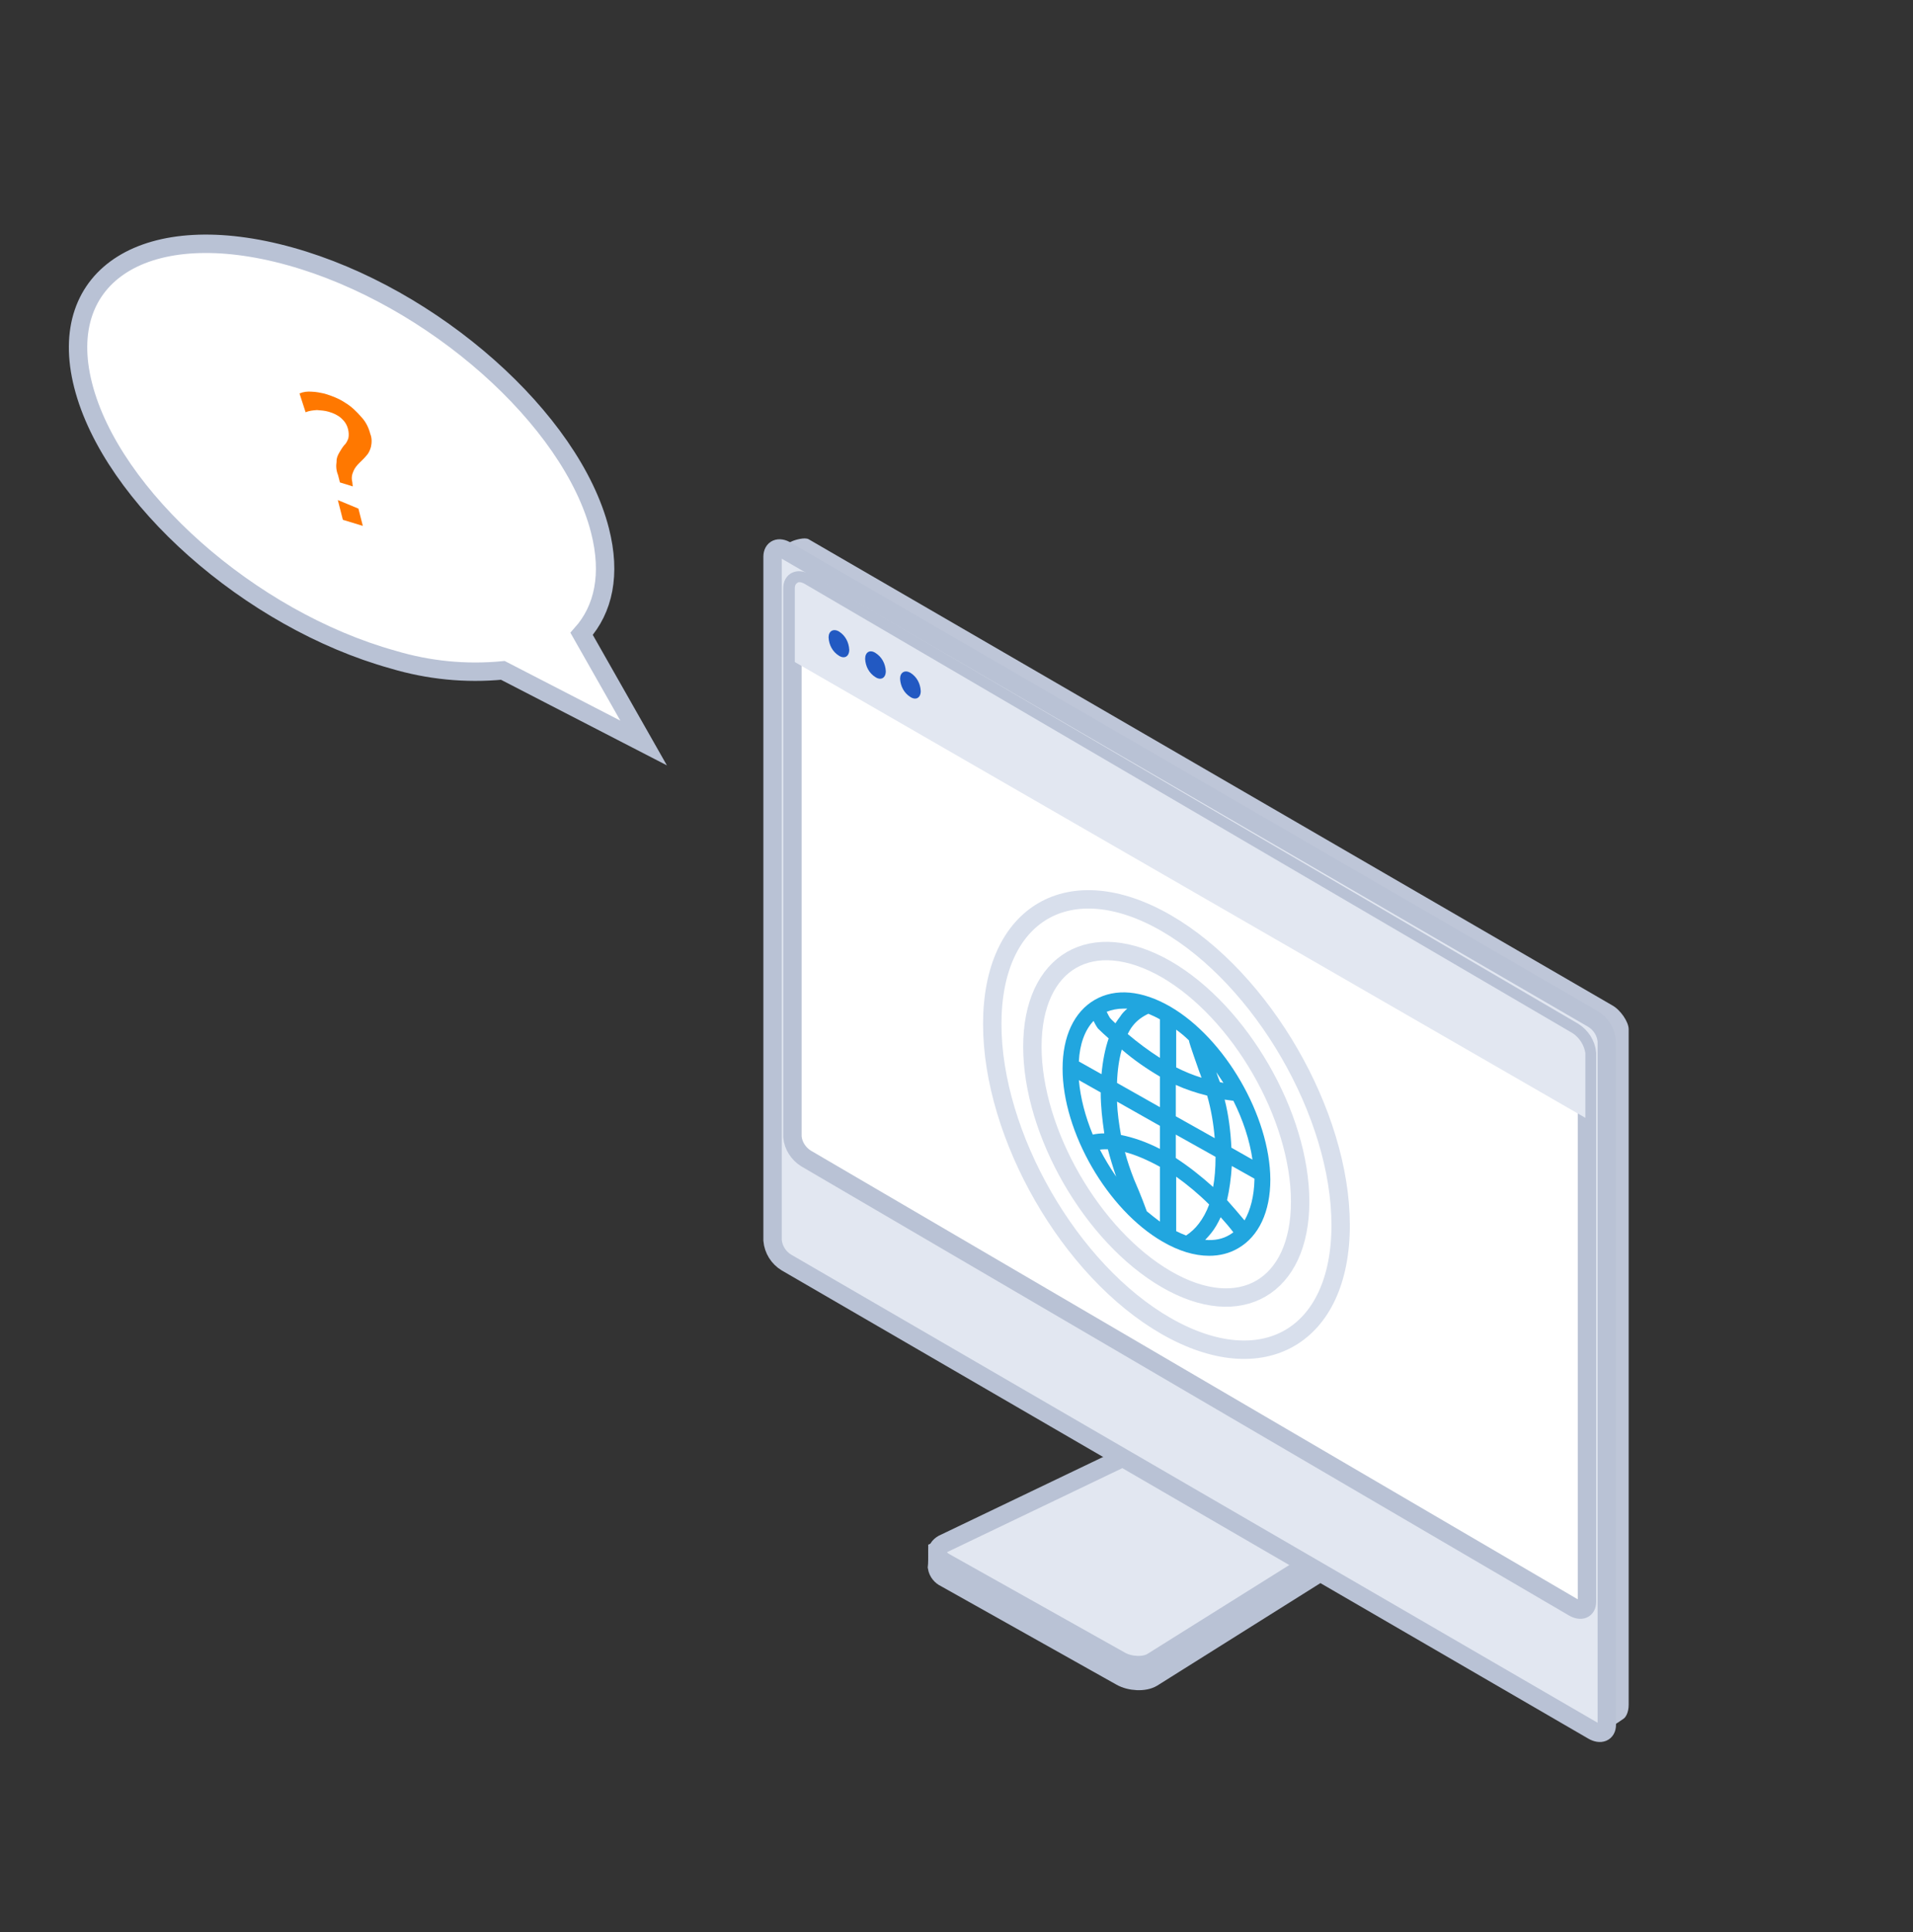 <svg width="104" height="105" viewBox="0 0 104 105" fill="none" xmlns="http://www.w3.org/2000/svg">
<rect x="0" y="0" width="104" height="105" fill="#333333" stroke="none"/>
<path fill-rule="evenodd" clip-rule="evenodd" d="M50.963 84.274L67.809 76.844C68.241 76.585 69.018 76.628 69.515 76.909L77.959 80.494C78.478 80.796 78.521 81.228 78.089 81.488L62.647 91.185C62.215 91.444 61.438 91.401 60.941 91.12L51.395 85.764C51.157 85.656 50.985 85.44 50.941 85.181C50.963 85.008 50.963 84.597 50.963 84.274Z" fill="#BEC6D8" stroke="#B9C2D5"/>
<path fill-rule="evenodd" clip-rule="evenodd" d="M51.265 83.907L67.808 75.981C68.24 75.722 69.018 75.765 69.536 76.046L77.981 79.631C78.499 79.933 78.542 80.365 78.11 80.624L62.625 90.321C62.193 90.58 61.416 90.537 60.919 90.256L51.373 84.9C50.876 84.62 50.812 84.166 51.265 83.907Z" fill="#E2E7F1" stroke="#B9C2D5"/>
<path fill-rule="evenodd" clip-rule="evenodd" d="M43.966 29.309L87.656 54.642C88.088 54.88 88.542 55.528 88.542 55.938V92.653C88.542 93.085 88.369 93.344 88.261 93.409C87.872 93.689 87.462 93.927 87.03 94.165C86.793 93.171 42.108 30.022 42.108 30.022C42.238 29.978 42.907 29.46 43.059 29.417C43.188 29.352 43.75 29.179 43.966 29.309Z" fill="#BEC6D8"/>
<path fill-rule="evenodd" clip-rule="evenodd" d="M42.756 29.935L86.598 55.376C87.03 55.635 87.31 56.089 87.354 56.585V93.732C87.354 94.164 87.008 94.293 86.598 94.056L42.756 68.615C42.324 68.356 42.043 67.902 42 67.405V30.259C42 29.827 42.346 29.675 42.756 29.935Z" fill="#E2E7F1" stroke="#B9C2D5"/>
<path fill-rule="evenodd" clip-rule="evenodd" d="M43.815 31.662L85.54 56.066C85.951 56.325 86.231 56.757 86.275 57.232V87.058C86.275 87.468 85.951 87.598 85.54 87.36L43.815 62.956C43.405 62.696 43.124 62.264 43.081 61.789V31.964C43.081 31.554 43.405 31.424 43.815 31.662Z" fill="white" stroke="#B9C2D5"/>
<path fill-rule="evenodd" clip-rule="evenodd" d="M85.497 56.152L43.772 31.747C43.664 31.683 43.556 31.639 43.469 31.639C43.426 31.639 43.383 31.639 43.34 31.683C43.232 31.747 43.21 31.877 43.21 31.963V35.98L86.188 60.752V57.232C86.123 56.8 85.864 56.389 85.497 56.152Z" fill="#E2E7F1"/>
<path fill-rule="evenodd" clip-rule="evenodd" d="M45.607 34.318C45.953 34.534 46.147 34.901 46.169 35.311C46.169 35.678 45.91 35.829 45.607 35.635C45.262 35.419 45.067 35.052 45.046 34.642C45.046 34.296 45.305 34.145 45.607 34.318ZM47.594 35.484C47.94 35.7 48.134 36.067 48.156 36.477C48.156 36.844 47.897 36.996 47.594 36.801C47.249 36.585 47.054 36.218 47.033 35.808C47.033 35.441 47.292 35.289 47.594 35.484ZM49.495 36.564C49.84 36.78 50.035 37.147 50.056 37.557C50.056 37.924 49.797 38.075 49.495 37.881C49.149 37.665 48.955 37.298 48.933 36.888C48.933 36.542 49.192 36.391 49.495 36.564Z" fill="#2259C2"/>
<path d="M63.403 50.17C68.63 53.194 72.884 60.537 72.884 66.584C72.884 72.631 68.651 75.072 63.403 72.07C58.155 69.068 53.944 61.703 53.944 55.656C53.944 49.609 58.155 47.147 63.403 50.17Z" stroke="#D8DFEC"/>
<path d="M63.404 52.675C67.421 55.007 70.682 60.666 70.682 65.309C70.682 69.952 67.421 71.853 63.404 69.52C59.386 67.188 56.125 61.529 56.125 56.886C56.125 52.243 59.365 50.364 63.404 52.675Z" stroke="#D8DFEC"/>
<path d="M63.62 54.706C62.086 53.821 60.639 53.691 59.516 54.339C58.393 54.987 57.767 56.326 57.767 58.076C57.767 61.531 60.207 65.743 63.188 67.47C64.073 67.989 64.937 68.248 65.736 68.248C66.298 68.248 66.838 68.118 67.313 67.838C68.436 67.19 69.062 65.851 69.062 64.101C69.04 60.667 66.6 56.434 63.62 54.706ZM66.945 62.373C66.902 61.488 66.794 60.602 66.578 59.76C66.73 59.782 66.902 59.803 67.053 59.825C67.572 60.862 67.939 61.963 68.09 63.021L66.945 62.373ZM66.082 62.913C66.082 63.496 66.038 64.036 65.952 64.511C65.282 63.907 64.591 63.367 63.922 62.935V61.661L66.082 62.87C66.082 62.892 66.082 62.892 66.082 62.913ZM65.174 66.499C64.98 66.758 64.743 66.974 64.483 67.146C64.311 67.082 64.116 66.995 63.944 66.909V63.95C64.548 64.382 65.174 64.9 65.736 65.462C65.585 65.872 65.391 66.218 65.174 66.499ZM58.652 58.702L59.84 59.371C59.84 60.127 59.926 60.862 60.035 61.596C59.819 61.596 59.602 61.618 59.408 61.661C58.998 60.667 58.739 59.674 58.652 58.702ZM62.432 55.095C62.626 55.182 62.842 55.268 63.058 55.398V57.492C62.453 57.104 61.87 56.672 61.309 56.197C61.395 56.024 61.481 55.873 61.589 55.743C61.805 55.462 62.108 55.246 62.432 55.095ZM64.915 57.428C65.153 58.097 65.196 58.248 65.218 58.292C65.261 58.378 65.282 58.486 65.326 58.572C64.829 58.421 64.376 58.227 63.944 58.011V55.959C64.181 56.132 64.419 56.326 64.635 56.542C64.635 56.607 64.786 57.061 64.915 57.428ZM66.125 58.27C66.254 58.464 66.384 58.659 66.513 58.853C66.449 58.831 66.384 58.831 66.319 58.81C66.254 58.637 66.19 58.464 66.125 58.27ZM63.058 58.508V60.171L60.726 58.853C60.747 58.184 60.834 57.579 60.985 57.039C61.633 57.6 62.324 58.076 63.058 58.508ZM63.058 61.186V62.438C62.302 62.05 61.589 61.812 60.941 61.682C60.834 61.078 60.747 60.473 60.726 59.868L63.058 61.186ZM60.229 62.46C60.358 62.957 60.51 63.453 60.682 63.95C60.358 63.475 60.056 62.978 59.797 62.481C59.926 62.46 60.078 62.46 60.229 62.46ZM61.654 64.101C61.46 63.605 61.287 63.108 61.157 62.611C61.741 62.762 62.389 63.043 63.058 63.41V66.391C62.821 66.218 62.583 66.023 62.345 65.829C62.259 65.591 62.065 65.052 61.654 64.101ZM63.922 60.667V58.961C64.44 59.199 65.023 59.393 65.628 59.544C65.844 60.3 65.974 61.078 66.038 61.855L63.922 60.667ZM61.287 54.815C61.136 54.944 61.006 55.074 60.898 55.246C60.812 55.354 60.726 55.484 60.639 55.614C60.531 55.506 60.423 55.419 60.337 55.311C60.294 55.246 60.229 55.117 60.186 55.031C60.186 55.009 60.164 55.009 60.164 54.987C60.445 54.879 60.747 54.815 61.071 54.815C61.136 54.815 61.222 54.815 61.287 54.815ZM59.451 55.484C59.602 55.786 59.646 55.83 59.689 55.894C59.883 56.089 60.078 56.261 60.272 56.434C60.078 56.996 59.948 57.665 59.883 58.378L58.652 57.687C58.696 56.758 58.976 55.981 59.451 55.484ZM65.52 67.384C65.628 67.276 65.736 67.146 65.844 67.017C66.038 66.779 66.211 66.477 66.362 66.153C66.6 66.412 66.838 66.693 67.053 66.974C66.989 67.017 66.924 67.06 66.859 67.103C66.47 67.341 66.017 67.427 65.52 67.384ZM67.658 66.326C67.356 65.959 67.032 65.591 66.708 65.224C66.838 64.663 66.924 64.036 66.967 63.367L68.198 64.058C68.198 64.08 68.198 64.101 68.198 64.123C68.177 65.008 67.982 65.764 67.658 66.326Z" fill="#21A6DF"/>
<path fill-rule="evenodd" clip-rule="evenodd" d="M34.99 40.38L27.337 36.433C25.314 36.627 23.297 36.426 21.363 35.847C13.592 33.682 6.06 26.989 4.521 20.948C2.981 14.908 8.007 11.769 15.778 13.934C23.549 16.099 31.08 22.792 32.619 28.833C33.226 31.215 32.815 33.107 31.62 34.448L34.99 40.38Z" fill="white" stroke="#B9C2D5"/>
<path fill-rule="evenodd" clip-rule="evenodd" d="M16.614 22.405C16.807 22.32 17.017 22.303 17.227 22.285C17.445 22.301 17.664 22.317 17.857 22.374C18.126 22.449 18.37 22.565 18.556 22.732C18.742 22.899 18.86 23.084 18.92 23.319C18.963 23.486 18.972 23.663 18.939 23.814C18.898 23.932 18.831 24.092 18.714 24.193C18.605 24.328 18.53 24.454 18.455 24.581C18.355 24.749 18.289 24.909 18.298 25.085C18.257 25.346 18.284 25.589 18.377 25.816L18.48 26.218L19.178 26.434L19.151 26.19C19.1 25.989 19.125 25.804 19.216 25.602C19.282 25.442 19.391 25.307 19.533 25.164C19.675 25.02 19.792 24.919 19.901 24.784C20.043 24.641 20.11 24.481 20.167 24.287C20.217 24.06 20.224 23.808 20.131 23.582C20.045 23.246 19.892 22.928 19.648 22.669C19.394 22.376 19.108 22.091 18.771 21.891C18.425 21.658 18.03 21.509 17.643 21.393C17.416 21.343 17.189 21.294 16.937 21.287C16.718 21.271 16.508 21.289 16.282 21.382L16.614 22.405ZM19.725 28.581L19.486 27.642L18.366 27.177L18.64 28.25L19.725 28.581Z" fill="#FF7800"/>
</svg>
